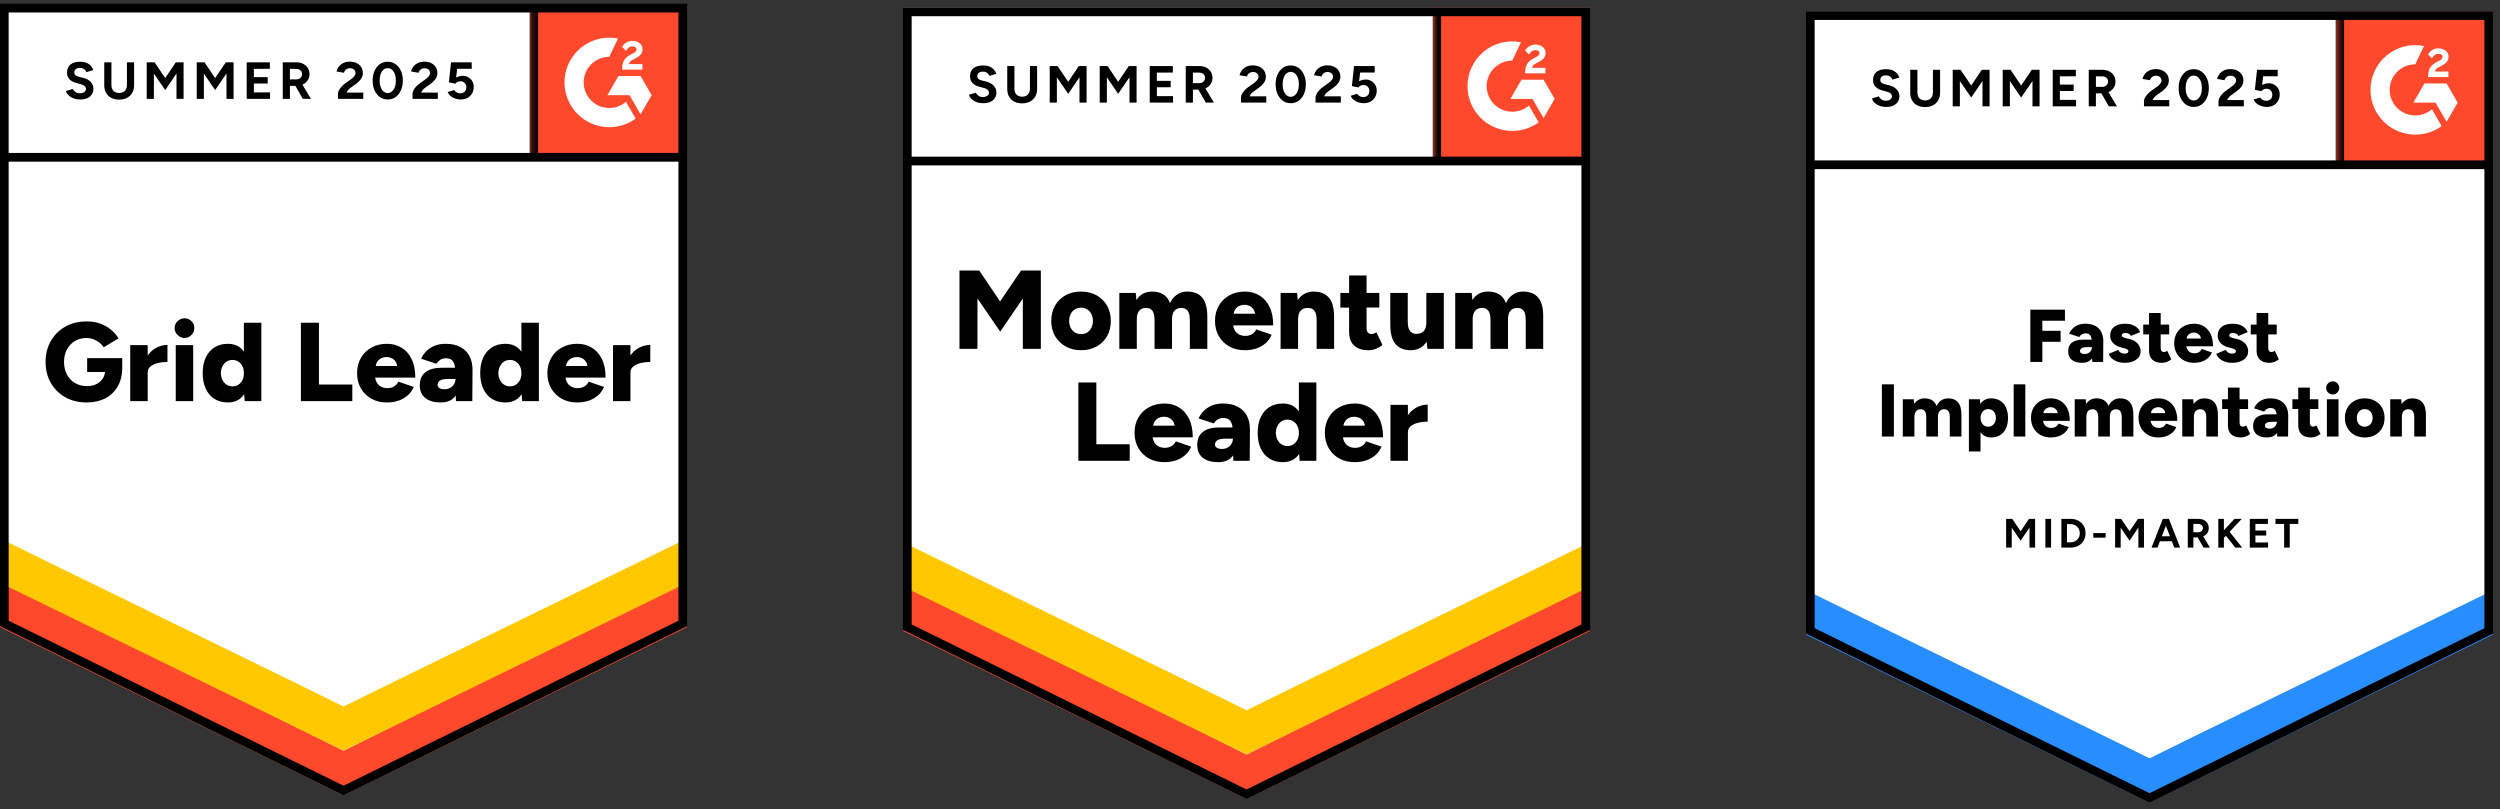 <svg width="312" height="101" viewBox="0 0 312 101" fill="none" xmlns="http://www.w3.org/2000/svg">
<rect x="0" y="0" width="312" height="101" fill="#333333" stroke="none"/>
<g clip-path="url(#clip0_659_55)">
<path d="M0.032 78.118L42.874 99.227L85.715 78.118V0.506H0.032V78.118Z" fill="white"/>
<path d="M0.032 78.118L42.874 99.227L85.715 78.118V0.506H0.032V78.118Z" fill="white"/>
<path d="M9.993 12.415C9.763 12.415 9.549 12.387 9.351 12.331C9.152 12.275 8.975 12.197 8.82 12.098C8.658 11.992 8.528 11.878 8.429 11.754C8.323 11.629 8.258 11.496 8.233 11.353L9.099 11.092C9.155 11.241 9.257 11.368 9.406 11.474C9.549 11.58 9.729 11.636 9.947 11.642C10.176 11.648 10.363 11.598 10.505 11.493C10.654 11.387 10.729 11.254 10.729 11.092C10.729 10.949 10.67 10.828 10.552 10.729C10.44 10.63 10.282 10.555 10.077 10.505L9.49 10.347C9.267 10.291 9.071 10.204 8.904 10.086C8.73 9.975 8.596 9.832 8.503 9.658C8.41 9.49 8.363 9.295 8.363 9.071C8.363 8.637 8.503 8.298 8.782 8.056C9.068 7.82 9.472 7.702 9.993 7.702C10.285 7.702 10.543 7.743 10.766 7.823C10.983 7.91 11.167 8.031 11.316 8.186C11.459 8.342 11.57 8.528 11.651 8.745L10.785 9.006C10.735 8.857 10.639 8.733 10.496 8.634C10.36 8.528 10.183 8.475 9.965 8.475C9.748 8.475 9.58 8.525 9.462 8.624C9.338 8.724 9.276 8.866 9.276 9.053C9.276 9.195 9.323 9.307 9.416 9.388C9.515 9.469 9.649 9.531 9.816 9.574L10.422 9.723C10.813 9.823 11.117 9.996 11.334 10.245C11.552 10.493 11.66 10.769 11.66 11.074C11.66 11.341 11.595 11.573 11.465 11.772C11.334 11.977 11.145 12.135 10.897 12.247C10.648 12.359 10.347 12.415 9.993 12.415ZM14.855 12.433C14.482 12.433 14.156 12.359 13.877 12.21C13.598 12.061 13.383 11.853 13.234 11.586C13.085 11.319 13.011 11.002 13.011 10.636V7.777H13.905V10.636C13.905 10.835 13.945 11.005 14.026 11.148C14.1 11.297 14.212 11.409 14.361 11.483C14.504 11.564 14.675 11.604 14.873 11.604C15.066 11.604 15.237 11.564 15.386 11.483C15.528 11.409 15.64 11.297 15.721 11.148C15.802 11.005 15.842 10.835 15.842 10.636V7.777H16.736V10.636C16.736 11.002 16.659 11.319 16.503 11.586C16.348 11.853 16.131 12.061 15.851 12.21C15.572 12.359 15.24 12.433 14.855 12.433ZM18.31 12.34V7.777H19.288L20.62 9.742L21.942 7.777H22.911V12.34H22.026V9.174L20.62 11.241L19.204 9.183V12.34H18.31ZM24.55 12.34V7.777H25.528L26.85 9.742L28.182 7.777H29.151V12.34H28.266V9.174L26.85 11.241L25.444 9.183V12.34H24.55ZM30.79 12.34V7.777H33.677V8.587L31.684 8.596V9.63H33.407V10.422H31.684V11.53H33.705V12.34H30.79ZM35.288 12.34V7.777H36.983C37.3 7.777 37.582 7.839 37.831 7.963C38.079 8.093 38.275 8.267 38.417 8.485C38.554 8.702 38.622 8.956 38.622 9.248C38.622 9.534 38.551 9.788 38.408 10.012C38.259 10.235 38.06 10.409 37.812 10.533C37.558 10.658 37.269 10.72 36.946 10.72H36.182V12.34H35.288ZM37.794 12.34L36.741 10.505L37.421 10.021L38.809 12.34H37.794ZM36.182 9.909H36.983C37.12 9.909 37.241 9.882 37.346 9.826C37.452 9.77 37.536 9.692 37.598 9.593C37.666 9.493 37.7 9.379 37.7 9.248C37.7 9.056 37.629 8.897 37.486 8.773C37.343 8.655 37.16 8.596 36.937 8.596H36.182V9.909ZM42.18 12.34V11.679C42.18 11.555 42.221 11.418 42.301 11.269C42.376 11.114 42.484 10.962 42.627 10.813C42.764 10.658 42.925 10.515 43.111 10.384L43.81 9.891C43.903 9.823 43.993 9.748 44.08 9.667C44.161 9.587 44.229 9.497 44.285 9.397C44.341 9.298 44.369 9.205 44.369 9.118C44.369 9 44.341 8.897 44.285 8.81C44.229 8.717 44.148 8.646 44.043 8.596C43.944 8.54 43.816 8.512 43.661 8.512C43.531 8.512 43.416 8.54 43.316 8.596C43.211 8.646 43.127 8.714 43.065 8.801C42.997 8.888 42.95 8.981 42.925 9.081L42.003 8.922C42.047 8.705 42.14 8.503 42.283 8.317C42.432 8.131 42.621 7.978 42.851 7.861C43.08 7.749 43.344 7.693 43.642 7.693C43.984 7.693 44.276 7.755 44.518 7.879C44.76 7.997 44.946 8.162 45.077 8.373C45.213 8.584 45.282 8.829 45.282 9.108C45.282 9.388 45.204 9.639 45.049 9.863C44.893 10.08 44.682 10.285 44.415 10.478L43.791 10.925C43.667 11.011 43.559 11.108 43.465 11.213C43.372 11.319 43.304 11.434 43.261 11.558H45.337V12.34H42.18ZM48.392 12.415C48.02 12.415 47.694 12.315 47.414 12.117C47.129 11.912 46.905 11.632 46.744 11.278C46.582 10.925 46.502 10.518 46.502 10.059C46.502 9.599 46.582 9.192 46.744 8.838C46.905 8.485 47.126 8.205 47.405 8C47.684 7.802 48.01 7.702 48.383 7.702C48.749 7.702 49.075 7.802 49.361 8C49.646 8.205 49.87 8.485 50.031 8.838C50.193 9.192 50.273 9.599 50.273 10.059C50.273 10.518 50.193 10.925 50.031 11.278C49.87 11.632 49.649 11.912 49.37 12.117C49.084 12.315 48.758 12.415 48.392 12.415ZM48.392 11.614C48.585 11.614 48.758 11.546 48.914 11.409C49.069 11.278 49.19 11.095 49.277 10.859C49.364 10.63 49.407 10.363 49.407 10.059C49.407 9.754 49.364 9.484 49.277 9.248C49.19 9.012 49.069 8.829 48.914 8.699C48.758 8.568 48.581 8.503 48.383 8.503C48.184 8.503 48.01 8.568 47.861 8.699C47.706 8.829 47.588 9.012 47.507 9.248C47.42 9.484 47.377 9.754 47.377 10.059C47.377 10.363 47.42 10.63 47.507 10.859C47.588 11.095 47.706 11.278 47.861 11.409C48.017 11.546 48.194 11.614 48.392 11.614ZM51.484 12.34V11.679C51.484 11.555 51.525 11.418 51.605 11.269C51.68 11.114 51.788 10.962 51.931 10.813C52.068 10.658 52.229 10.515 52.416 10.384L53.105 9.891C53.204 9.823 53.294 9.748 53.375 9.667C53.462 9.587 53.533 9.497 53.589 9.397C53.645 9.298 53.673 9.205 53.673 9.118C53.673 9 53.645 8.897 53.589 8.81C53.533 8.717 53.452 8.646 53.347 8.596C53.248 8.54 53.12 8.512 52.965 8.512C52.835 8.512 52.72 8.54 52.62 8.596C52.515 8.646 52.431 8.714 52.369 8.801C52.301 8.888 52.254 8.981 52.229 9.081L51.307 8.922C51.351 8.705 51.444 8.503 51.587 8.317C51.729 8.131 51.919 7.978 52.155 7.861C52.385 7.749 52.648 7.693 52.946 7.693C53.288 7.693 53.58 7.755 53.822 7.879C54.064 7.997 54.25 8.162 54.381 8.373C54.517 8.584 54.586 8.829 54.586 9.108C54.586 9.388 54.508 9.639 54.353 9.863C54.197 10.08 53.986 10.285 53.719 10.478L53.095 10.925C52.971 11.011 52.863 11.108 52.769 11.213C52.676 11.319 52.608 11.434 52.565 11.558H54.641V12.34H51.484ZM57.491 12.415C57.28 12.415 57.066 12.381 56.849 12.312C56.631 12.244 56.433 12.142 56.253 12.005C56.079 11.862 55.952 11.688 55.871 11.483L56.681 11.241C56.774 11.384 56.889 11.486 57.026 11.549C57.156 11.617 57.293 11.651 57.435 11.651C57.665 11.651 57.848 11.583 57.985 11.446C58.128 11.31 58.199 11.126 58.199 10.897C58.199 10.679 58.131 10.499 57.994 10.357C57.858 10.214 57.678 10.142 57.454 10.142C57.317 10.142 57.193 10.173 57.081 10.235C56.97 10.297 56.883 10.369 56.821 10.45L56.02 10.273L56.29 7.777H58.87V8.587H57.054L56.923 9.677C57.041 9.615 57.172 9.562 57.314 9.518C57.457 9.481 57.612 9.462 57.78 9.462C58.028 9.462 58.252 9.524 58.451 9.649C58.656 9.767 58.82 9.928 58.944 10.133C59.062 10.338 59.121 10.577 59.121 10.85C59.121 11.161 59.05 11.434 58.907 11.67C58.77 11.906 58.581 12.089 58.339 12.219C58.097 12.35 57.814 12.415 57.491 12.415ZM10.813 50.227C9.807 50.227 8.919 50.01 8.149 49.575C7.385 49.147 6.783 48.55 6.342 47.787C5.908 47.029 5.69 46.157 5.69 45.17C5.69 44.183 5.908 43.31 6.342 42.553C6.783 41.795 7.385 41.199 8.149 40.765C8.919 40.33 9.807 40.113 10.813 40.113C11.44 40.113 12.005 40.203 12.508 40.383C13.017 40.569 13.461 40.821 13.84 41.137C14.225 41.454 14.544 41.817 14.799 42.227L12.936 43.344C12.8 43.121 12.617 42.919 12.387 42.739C12.157 42.565 11.909 42.429 11.642 42.329C11.368 42.23 11.092 42.18 10.813 42.18C10.266 42.18 9.779 42.307 9.351 42.562C8.928 42.81 8.596 43.161 8.354 43.614C8.112 44.068 7.991 44.586 7.991 45.17C7.991 45.76 8.109 46.278 8.345 46.725C8.574 47.178 8.91 47.535 9.351 47.796C9.785 48.057 10.291 48.187 10.869 48.187C11.309 48.187 11.697 48.103 12.033 47.936C12.368 47.768 12.632 47.535 12.825 47.237C13.023 46.939 13.123 46.592 13.123 46.194L15.255 45.831C15.255 46.781 15.066 47.582 14.687 48.234C14.302 48.892 13.781 49.389 13.123 49.724C12.458 50.059 11.688 50.227 10.813 50.227ZM10.878 46.427V44.695H15.255V46.027L13.998 46.427H10.878ZM17.854 46.446C17.854 45.688 18.006 45.058 18.31 44.555C18.614 44.052 18.996 43.677 19.456 43.428C19.915 43.174 20.396 43.046 20.899 43.046V45.17C20.471 45.17 20.067 45.216 19.688 45.309C19.316 45.403 19.012 45.545 18.776 45.738C18.546 45.93 18.431 46.176 18.431 46.474L17.854 46.446ZM16.252 50.059V43.074H18.431V50.059H16.252ZM21.933 50.059V43.074H24.112V50.059H21.933ZM23.023 42.18C22.694 42.18 22.408 42.056 22.166 41.808C21.917 41.566 21.793 41.28 21.793 40.951C21.793 40.609 21.917 40.318 22.166 40.075C22.408 39.84 22.694 39.721 23.023 39.721C23.358 39.721 23.647 39.84 23.889 40.075C24.131 40.318 24.252 40.609 24.252 40.951C24.252 41.28 24.131 41.566 23.889 41.808C23.647 42.056 23.358 42.18 23.023 42.18ZM30.538 50.059L30.436 48.765V40.28H32.615V50.059H30.538ZM28.452 50.227C27.8 50.227 27.241 50.081 26.776 49.789C26.304 49.497 25.941 49.075 25.686 48.523C25.425 47.976 25.295 47.324 25.295 46.567C25.295 45.803 25.425 45.148 25.686 44.602C25.941 44.062 26.304 43.642 26.776 43.344C27.241 43.053 27.8 42.907 28.452 42.907C29.03 42.907 29.517 43.053 29.915 43.344C30.312 43.642 30.607 44.062 30.799 44.602C30.998 45.148 31.097 45.803 31.097 46.567C31.097 47.324 30.998 47.976 30.799 48.523C30.607 49.075 30.312 49.497 29.915 49.789C29.517 50.081 29.03 50.227 28.452 50.227ZM29.03 48.215C29.297 48.215 29.539 48.147 29.756 48.01C29.967 47.868 30.135 47.672 30.259 47.424C30.377 47.181 30.436 46.896 30.436 46.567C30.436 46.244 30.377 45.958 30.259 45.71C30.135 45.462 29.967 45.269 29.756 45.133C29.539 44.99 29.291 44.918 29.011 44.918C28.732 44.918 28.486 44.99 28.275 45.133C28.058 45.269 27.887 45.462 27.763 45.71C27.639 45.958 27.571 46.244 27.558 46.567C27.571 46.896 27.639 47.181 27.763 47.424C27.887 47.672 28.061 47.868 28.285 48.01C28.502 48.147 28.75 48.215 29.03 48.215ZM37.551 50.059V40.28H39.805V47.992H43.968V50.059H37.551ZM48.28 50.227C47.554 50.227 46.911 50.072 46.352 49.761C45.794 49.451 45.356 49.019 45.039 48.467C44.723 47.92 44.564 47.287 44.564 46.567C44.564 45.84 44.726 45.204 45.049 44.658C45.365 44.105 45.806 43.677 46.371 43.372C46.924 43.062 47.569 42.907 48.308 42.907C48.967 42.907 49.562 43.065 50.096 43.382C50.63 43.698 51.053 44.17 51.363 44.797C51.673 45.418 51.829 46.194 51.829 47.126H46.576L46.809 46.865C46.809 47.181 46.874 47.461 47.005 47.703C47.135 47.945 47.318 48.128 47.554 48.252C47.784 48.377 48.044 48.439 48.336 48.439C48.678 48.439 48.97 48.361 49.212 48.206C49.448 48.057 49.612 47.864 49.705 47.629L51.633 48.29C51.447 48.724 51.183 49.088 50.842 49.379C50.5 49.665 50.112 49.879 49.677 50.022C49.237 50.159 48.771 50.227 48.28 50.227ZM46.874 45.952L46.641 45.673H49.77L49.575 45.952C49.575 45.611 49.507 45.337 49.37 45.133C49.233 44.928 49.06 44.779 48.849 44.685C48.644 44.599 48.439 44.555 48.234 44.555C48.035 44.555 47.83 44.599 47.619 44.685C47.408 44.779 47.231 44.928 47.088 45.133C46.946 45.337 46.874 45.611 46.874 45.952ZM56.904 50.059L56.849 48.55V46.585C56.849 46.213 56.815 45.887 56.746 45.608C56.684 45.328 56.569 45.108 56.402 44.946C56.234 44.791 55.983 44.713 55.647 44.713C55.386 44.713 55.157 44.772 54.958 44.89C54.766 45.015 54.598 45.182 54.455 45.393L52.555 44.769C52.717 44.422 52.934 44.108 53.207 43.829C53.48 43.549 53.819 43.326 54.222 43.158C54.62 42.99 55.085 42.907 55.619 42.907C56.346 42.907 56.96 43.043 57.463 43.316C57.966 43.583 58.342 43.959 58.59 44.443C58.845 44.928 58.972 45.502 58.972 46.166L58.944 50.059H56.904ZM55.005 50.227C54.173 50.227 53.53 50.041 53.077 49.668C52.617 49.296 52.388 48.771 52.388 48.094C52.388 47.355 52.627 46.806 53.105 46.446C53.577 46.079 54.241 45.896 55.098 45.896H57.016V47.293H55.927C55.461 47.293 55.126 47.358 54.921 47.489C54.716 47.619 54.614 47.802 54.614 48.038C54.614 48.206 54.688 48.336 54.837 48.429C54.992 48.529 55.206 48.578 55.48 48.578C55.747 48.578 55.983 48.52 56.187 48.401C56.392 48.29 56.554 48.135 56.672 47.936C56.79 47.743 56.849 47.529 56.849 47.293H57.389C57.389 48.225 57.193 48.948 56.802 49.463C56.411 49.972 55.812 50.227 55.005 50.227ZM65.165 50.059L65.072 48.765V40.28H67.252V50.059H65.165ZM63.089 50.227C62.437 50.227 61.875 50.081 61.403 49.789C60.937 49.497 60.574 49.075 60.313 48.523C60.059 47.976 59.931 47.324 59.931 46.567C59.931 45.803 60.059 45.148 60.313 44.602C60.574 44.062 60.937 43.642 61.403 43.344C61.875 43.053 62.437 42.907 63.089 42.907C63.666 42.907 64.153 43.053 64.551 43.344C64.942 43.642 65.237 44.062 65.436 44.602C65.628 45.148 65.724 45.803 65.724 46.567C65.724 47.324 65.628 47.976 65.436 48.523C65.237 49.075 64.942 49.497 64.551 49.789C64.153 50.081 63.666 50.227 63.089 50.227ZM63.657 48.215C63.93 48.215 64.172 48.147 64.383 48.01C64.6 47.868 64.771 47.672 64.895 47.424C65.013 47.181 65.072 46.896 65.072 46.567C65.072 46.244 65.013 45.958 64.895 45.71C64.771 45.462 64.6 45.269 64.383 45.133C64.172 44.99 63.927 44.918 63.647 44.918C63.368 44.918 63.12 44.99 62.902 45.133C62.691 45.269 62.524 45.462 62.399 45.71C62.269 45.958 62.201 46.244 62.194 46.567C62.201 46.896 62.269 47.181 62.399 47.424C62.524 47.672 62.694 47.868 62.912 48.01C63.129 48.147 63.377 48.215 63.657 48.215ZM72.029 50.227C71.303 50.227 70.66 50.072 70.102 49.761C69.543 49.451 69.105 49.019 68.788 48.467C68.472 47.92 68.313 47.287 68.313 46.567C68.313 45.84 68.475 45.204 68.798 44.658C69.114 44.105 69.555 43.677 70.12 43.372C70.673 43.062 71.319 42.907 72.057 42.907C72.716 42.907 73.312 43.065 73.846 43.382C74.379 43.698 74.802 44.17 75.112 44.797C75.423 45.418 75.578 46.194 75.578 47.126H70.325L70.567 46.865C70.567 47.181 70.629 47.461 70.754 47.703C70.884 47.945 71.067 48.128 71.303 48.252C71.533 48.377 71.793 48.439 72.085 48.439C72.433 48.439 72.725 48.361 72.961 48.206C73.197 48.057 73.361 47.864 73.454 47.629L75.382 48.29C75.196 48.724 74.932 49.088 74.591 49.379C74.249 49.665 73.861 49.879 73.426 50.022C72.986 50.159 72.52 50.227 72.029 50.227ZM70.614 45.952L70.39 45.673H73.52L73.333 45.952C73.333 45.611 73.262 45.337 73.119 45.133C72.983 44.928 72.812 44.779 72.607 44.685C72.402 44.599 72.194 44.555 71.983 44.555C71.778 44.555 71.573 44.599 71.368 44.685C71.157 44.779 70.98 44.928 70.837 45.133C70.688 45.337 70.614 45.611 70.614 45.952ZM78.111 46.446C78.111 45.688 78.26 45.058 78.558 44.555C78.862 44.052 79.244 43.677 79.704 43.428C80.169 43.174 80.654 43.046 81.156 43.046V45.17C80.728 45.17 80.325 45.216 79.946 45.309C79.567 45.403 79.263 45.545 79.033 45.738C78.797 45.93 78.679 46.176 78.679 46.474L78.111 46.446ZM76.5 50.059V43.074H78.679V50.059H76.5Z" fill="black"/>
<path d="M66.157 0.506H85.715V20.064H66.157V0.506Z" fill="#FF492C"/>
<mask id="mask0_659_55" style="mask-type:luminance" maskUnits="userSpaceOnUse" x="66" y="0" width="20" height="21">
<path d="M66.157 0.506H85.715V20.064H66.157V0.506Z" fill="white"/>
</mask>
<g mask="url(#mask0_659_55)">
<path fill-rule="evenodd" clip-rule="evenodd" d="M80.174 7.995H78.504C78.549 7.734 78.71 7.587 79.038 7.422L79.347 7.265C79.897 6.983 80.19 6.665 80.19 6.148C80.196 5.998 80.164 5.849 80.098 5.714C80.032 5.58 79.933 5.464 79.811 5.376C79.564 5.19 79.261 5.099 78.912 5.099C78.643 5.096 78.378 5.171 78.15 5.316C77.931 5.445 77.755 5.636 77.645 5.865L78.129 6.349C78.316 5.971 78.589 5.784 78.948 5.784C79.251 5.784 79.438 5.941 79.438 6.157C79.438 6.339 79.347 6.489 78.998 6.665L78.802 6.761C78.372 6.978 78.074 7.225 77.903 7.506C77.731 7.784 77.645 8.142 77.645 8.57V8.686H80.174V7.996V7.995ZM79.946 9.486H77.184L75.803 11.879H78.565L79.946 14.273L81.328 11.879L79.946 9.486Z" fill="white"/>
<path fill-rule="evenodd" clip-rule="evenodd" d="M76.037 13.478C75.191 13.477 74.379 13.141 73.78 12.542C73.181 11.944 72.844 11.132 72.843 10.285C72.844 9.439 73.181 8.628 73.78 8.029C74.379 7.431 75.191 7.094 76.037 7.094L77.13 4.806C76.32 4.644 75.483 4.664 74.681 4.864C73.879 5.065 73.132 5.441 72.493 5.965C71.853 6.489 71.338 7.148 70.984 7.895C70.631 8.642 70.447 9.459 70.447 10.285C70.447 11.019 70.592 11.746 70.873 12.424C71.154 13.102 71.566 13.718 72.085 14.237C72.604 14.756 73.22 15.167 73.898 15.448C74.576 15.728 75.303 15.873 76.037 15.873C77.221 15.874 78.374 15.499 79.329 14.802L78.119 12.704C77.54 13.204 76.801 13.478 76.037 13.478Z" fill="white"/>
<path d="M66.612 1.127V19.631" stroke="black" stroke-width="1.085"/>
</g>
<path d="M0.032 78.291V72.237L42.874 93.697L85.715 72.237V78.291L42.874 99.227L0.032 78.291Z" fill="#FF492C"/>
<path d="M0.032 72.746V66.692L42.874 88.152L85.715 66.692V72.746L42.874 93.682L0.032 72.746Z" fill="#FFC800"/>
<path d="M0.032 67.218V61.165L42.874 82.625L85.715 61.165V67.218L42.874 88.155L0.032 67.218Z" fill="white"/>
<path d="M85.319 19.631H0.614M85.21 77.804L42.874 98.664L0.538 77.804V1.011H85.21V77.804Z" stroke="black" stroke-width="1.085"/>
</g>
<g clip-path="url(#clip1_659_55)">
<path d="M112.726 78.584L155.567 99.693L198.408 78.584V0.972H112.726V78.584Z" fill="white"/>
<path d="M112.726 78.584L155.567 99.693L198.408 78.584V0.972H112.726V78.584Z" fill="white"/>
<path d="M122.687 12.881C122.457 12.881 122.243 12.853 122.044 12.797C121.846 12.741 121.669 12.664 121.513 12.564C121.352 12.459 121.222 12.344 121.122 12.22C121.017 12.095 120.952 11.962 120.927 11.819L121.793 11.558C121.849 11.707 121.951 11.835 122.1 11.94C122.243 12.046 122.423 12.102 122.64 12.108C122.87 12.114 123.056 12.064 123.199 11.959C123.348 11.853 123.423 11.72 123.423 11.558C123.423 11.415 123.364 11.294 123.246 11.195C123.134 11.096 122.976 11.021 122.771 10.972L122.184 10.813C121.961 10.757 121.765 10.67 121.597 10.553C121.423 10.441 121.29 10.298 121.197 10.124C121.104 9.956 121.057 9.761 121.057 9.537C121.057 9.103 121.197 8.764 121.476 8.522C121.762 8.286 122.165 8.168 122.687 8.168C122.979 8.168 123.236 8.209 123.46 8.289C123.677 8.376 123.86 8.497 124.009 8.653C124.152 8.808 124.264 8.994 124.345 9.211L123.479 9.472C123.429 9.323 123.333 9.199 123.19 9.1C123.053 8.994 122.876 8.941 122.659 8.941C122.442 8.941 122.274 8.991 122.156 9.09C122.032 9.19 121.97 9.332 121.97 9.519C121.97 9.661 122.016 9.773 122.11 9.854C122.209 9.935 122.342 9.997 122.51 10.04L123.115 10.189C123.507 10.289 123.811 10.462 124.028 10.711C124.245 10.959 124.354 11.235 124.354 11.54C124.354 11.807 124.289 12.04 124.158 12.238C124.028 12.443 123.839 12.601 123.59 12.713C123.342 12.825 123.041 12.881 122.687 12.881ZM127.549 12.899C127.176 12.899 126.85 12.825 126.571 12.676C126.291 12.527 126.077 12.319 125.928 12.052C125.779 11.785 125.705 11.468 125.705 11.102V8.243H126.599V11.102C126.599 11.301 126.639 11.471 126.72 11.614C126.794 11.763 126.906 11.875 127.055 11.95C127.198 12.03 127.368 12.07 127.567 12.07C127.76 12.07 127.93 12.03 128.079 11.95C128.222 11.875 128.334 11.763 128.415 11.614C128.495 11.471 128.536 11.301 128.536 11.102V8.243H129.43V11.102C129.43 11.468 129.352 11.785 129.197 12.052C129.042 12.319 128.824 12.527 128.545 12.676C128.266 12.825 127.934 12.899 127.549 12.899ZM131.004 12.806V8.243H131.982L133.314 10.208L134.636 8.243H135.605V12.806H134.72V9.64L133.314 11.707L131.898 9.649V12.806H131.004ZM137.244 12.806V8.243H138.222L139.544 10.208L140.876 8.243H141.845V12.806H140.96V9.64L139.544 11.707L138.138 9.649V12.806H137.244ZM143.484 12.806V8.243H146.371V9.053L144.378 9.062V10.096H146.101V10.888H144.378V11.996H146.399V12.806H143.484ZM147.982 12.806V8.243H149.677C149.994 8.243 150.276 8.305 150.525 8.429C150.773 8.559 150.969 8.733 151.111 8.951C151.248 9.168 151.316 9.422 151.316 9.714C151.316 10 151.245 10.254 151.102 10.478C150.953 10.701 150.754 10.875 150.506 10.999C150.251 11.124 149.963 11.186 149.64 11.186H148.876V12.806H147.982ZM150.487 12.806L149.435 10.972L150.115 10.487L151.502 12.806H150.487ZM148.876 10.376H149.677C149.814 10.376 149.935 10.348 150.04 10.292C150.146 10.236 150.23 10.158 150.292 10.059C150.36 9.96 150.394 9.845 150.394 9.714C150.394 9.522 150.323 9.363 150.18 9.239C150.037 9.121 149.854 9.062 149.631 9.062H148.876V10.376ZM154.874 12.806V12.145C154.874 12.021 154.914 11.884 154.995 11.735C155.07 11.58 155.178 11.428 155.321 11.279C155.458 11.124 155.619 10.981 155.805 10.851L156.504 10.357C156.597 10.289 156.687 10.214 156.774 10.133C156.855 10.053 156.923 9.963 156.979 9.863C157.035 9.764 157.063 9.671 157.063 9.584C157.063 9.466 157.035 9.363 156.979 9.277C156.923 9.183 156.842 9.112 156.737 9.062C156.637 9.006 156.51 8.979 156.355 8.979C156.224 8.979 156.109 9.006 156.01 9.062C155.905 9.112 155.821 9.18 155.759 9.267C155.69 9.354 155.644 9.447 155.619 9.547L154.697 9.388C154.74 9.171 154.834 8.969 154.976 8.783C155.125 8.597 155.315 8.445 155.544 8.327C155.774 8.215 156.038 8.159 156.336 8.159C156.678 8.159 156.969 8.221 157.212 8.345C157.454 8.463 157.64 8.628 157.77 8.839C157.907 9.05 157.975 9.295 157.975 9.575C157.975 9.854 157.898 10.105 157.742 10.329C157.587 10.546 157.376 10.751 157.109 10.944L156.485 11.391C156.361 11.478 156.252 11.574 156.159 11.679C156.066 11.785 155.998 11.9 155.954 12.024H158.031V12.806H154.874ZM161.086 12.881C160.713 12.881 160.387 12.781 160.108 12.583C159.822 12.378 159.599 12.098 159.437 11.745C159.276 11.391 159.195 10.984 159.195 10.524C159.195 10.065 159.276 9.658 159.437 9.304C159.599 8.951 159.819 8.671 160.099 8.466C160.378 8.268 160.704 8.168 161.077 8.168C161.443 8.168 161.769 8.268 162.055 8.466C162.34 8.671 162.564 8.951 162.725 9.304C162.887 9.658 162.967 10.065 162.967 10.524C162.967 10.984 162.887 11.391 162.725 11.745C162.564 12.098 162.343 12.378 162.064 12.583C161.778 12.781 161.452 12.881 161.086 12.881ZM161.086 12.08C161.278 12.08 161.452 12.012 161.607 11.875C161.763 11.745 161.884 11.561 161.971 11.325C162.058 11.096 162.101 10.829 162.101 10.524C162.101 10.22 162.058 9.95 161.971 9.714C161.884 9.478 161.763 9.295 161.607 9.165C161.452 9.034 161.275 8.969 161.077 8.969C160.878 8.969 160.704 9.034 160.555 9.165C160.4 9.295 160.282 9.478 160.201 9.714C160.114 9.95 160.071 10.22 160.071 10.524C160.071 10.829 160.114 11.096 160.201 11.325C160.282 11.561 160.4 11.745 160.555 11.875C160.71 12.012 160.887 12.08 161.086 12.08ZM164.178 12.806V12.145C164.178 12.021 164.218 11.884 164.299 11.735C164.374 11.58 164.482 11.428 164.625 11.279C164.762 11.124 164.923 10.981 165.109 10.851L165.798 10.357C165.898 10.289 165.988 10.214 166.069 10.133C166.155 10.053 166.227 9.963 166.283 9.863C166.339 9.764 166.367 9.671 166.367 9.584C166.367 9.466 166.339 9.363 166.283 9.277C166.227 9.183 166.146 9.112 166.041 9.062C165.941 9.006 165.814 8.979 165.659 8.979C165.528 8.979 165.414 9.006 165.314 9.062C165.209 9.112 165.125 9.18 165.063 9.267C164.994 9.354 164.948 9.447 164.923 9.547L164.001 9.388C164.044 9.171 164.138 8.969 164.28 8.783C164.423 8.597 164.613 8.445 164.849 8.327C165.078 8.215 165.342 8.159 165.64 8.159C165.982 8.159 166.273 8.221 166.516 8.345C166.758 8.463 166.944 8.628 167.074 8.839C167.211 9.05 167.279 9.295 167.279 9.575C167.279 9.854 167.202 10.105 167.046 10.329C166.891 10.546 166.68 10.751 166.413 10.944L165.789 11.391C165.665 11.478 165.556 11.574 165.463 11.679C165.37 11.785 165.302 11.9 165.258 12.024H167.335V12.806H164.178ZM170.185 12.881C169.974 12.881 169.76 12.847 169.542 12.778C169.325 12.71 169.126 12.608 168.946 12.471C168.773 12.328 168.645 12.154 168.565 11.95L169.375 11.707C169.468 11.85 169.583 11.953 169.719 12.015C169.85 12.083 169.986 12.117 170.129 12.117C170.359 12.117 170.542 12.049 170.679 11.912C170.821 11.776 170.893 11.592 170.893 11.363C170.893 11.145 170.825 10.965 170.688 10.823C170.551 10.68 170.371 10.608 170.148 10.608C170.011 10.608 169.887 10.639 169.775 10.701C169.664 10.764 169.577 10.835 169.515 10.916L168.714 10.739L168.984 8.243H171.563V9.053H169.747L169.617 10.143C169.735 10.081 169.865 10.028 170.008 9.984C170.151 9.947 170.306 9.928 170.474 9.928C170.722 9.928 170.946 9.991 171.144 10.115C171.349 10.233 171.514 10.394 171.638 10.599C171.756 10.804 171.815 11.043 171.815 11.316C171.815 11.627 171.744 11.9 171.601 12.136C171.464 12.372 171.275 12.555 171.033 12.685C170.79 12.816 170.508 12.881 170.185 12.881Z" fill="black"/>
<path d="M119.743 43.54V33.761H122.211L124.81 37.617L127.427 33.761H129.895V43.54H127.65V37.254L124.828 41.389L121.988 37.254V43.54H119.743ZM134.943 43.708C134.204 43.708 133.555 43.553 132.996 43.242C132.437 42.932 131.996 42.5 131.674 41.948C131.357 41.401 131.199 40.768 131.199 40.048C131.199 39.334 131.354 38.7 131.664 38.148C131.975 37.601 132.412 37.17 132.977 36.853C133.542 36.543 134.182 36.388 134.896 36.388C135.635 36.388 136.287 36.543 136.852 36.853C137.411 37.17 137.848 37.601 138.165 38.148C138.475 38.7 138.631 39.334 138.631 40.048C138.631 40.768 138.475 41.401 138.165 41.948C137.848 42.5 137.411 42.932 136.852 43.242C136.293 43.553 135.657 43.708 134.943 43.708ZM134.943 41.696C135.222 41.696 135.47 41.628 135.688 41.491C135.905 41.349 136.076 41.153 136.2 40.905C136.33 40.662 136.395 40.377 136.395 40.048C136.395 39.725 136.33 39.439 136.2 39.191C136.076 38.943 135.902 38.75 135.678 38.614C135.455 38.471 135.2 38.399 134.915 38.399C134.623 38.399 134.365 38.471 134.142 38.614C133.918 38.75 133.744 38.943 133.62 39.191C133.496 39.439 133.434 39.725 133.434 40.048C133.434 40.377 133.496 40.662 133.62 40.905C133.744 41.153 133.921 41.349 134.151 41.491C134.381 41.628 134.645 41.696 134.943 41.696ZM139.692 43.54V36.555H141.741L141.825 37.44C142.049 37.092 142.325 36.828 142.654 36.648C142.989 36.474 143.356 36.388 143.753 36.388C144.33 36.388 144.808 36.506 145.187 36.742C145.566 36.984 145.842 37.347 146.016 37.831C146.233 37.365 146.528 37.008 146.901 36.76C147.273 36.512 147.693 36.388 148.158 36.388C148.996 36.388 149.627 36.642 150.049 37.151C150.471 37.667 150.679 38.465 150.673 39.545V43.54H148.493V39.964C148.493 39.591 148.453 39.297 148.372 39.079C148.292 38.862 148.177 38.7 148.028 38.595C147.879 38.495 147.702 38.44 147.497 38.427C147.1 38.415 146.795 38.53 146.584 38.772C146.373 39.008 146.268 39.368 146.268 39.852V43.54H144.088V39.964C144.088 39.591 144.048 39.297 143.967 39.079C143.893 38.862 143.781 38.7 143.632 38.595C143.483 38.495 143.306 38.44 143.101 38.427C142.697 38.415 142.39 38.53 142.179 38.772C141.974 39.008 141.872 39.368 141.872 39.852V43.54H139.692ZM155.348 43.708C154.622 43.708 153.979 43.553 153.42 43.242C152.861 42.932 152.424 42.5 152.107 41.948C151.79 41.401 151.632 40.768 151.632 40.048C151.632 39.321 151.794 38.685 152.116 38.139C152.439 37.586 152.88 37.157 153.439 36.853C153.998 36.543 154.643 36.388 155.376 36.388C156.04 36.388 156.636 36.546 157.164 36.863C157.698 37.179 158.12 37.651 158.431 38.278C158.741 38.899 158.896 39.675 158.896 40.606H153.644L153.886 40.346C153.886 40.662 153.951 40.942 154.081 41.184C154.212 41.426 154.392 41.609 154.622 41.733C154.858 41.858 155.118 41.92 155.404 41.92C155.752 41.92 156.044 41.842 156.279 41.687C156.515 41.538 156.68 41.345 156.773 41.109L158.701 41.771C158.515 42.205 158.254 42.569 157.919 42.86C157.577 43.146 157.186 43.36 156.745 43.503C156.31 43.64 155.845 43.708 155.348 43.708ZM153.942 39.433L153.718 39.154H156.848L156.652 39.433C156.652 39.092 156.581 38.818 156.438 38.614C156.301 38.409 156.13 38.26 155.926 38.166C155.721 38.08 155.516 38.036 155.311 38.036C155.106 38.036 154.898 38.08 154.687 38.166C154.476 38.26 154.299 38.409 154.156 38.614C154.013 38.818 153.942 39.092 153.942 39.433ZM159.819 43.54V36.555H161.877L161.998 37.84V43.54H159.819ZM164.317 43.54V39.964H166.496V43.54H164.317ZM164.317 39.964C164.317 39.591 164.277 39.297 164.196 39.079C164.109 38.862 163.991 38.7 163.842 38.595C163.687 38.495 163.497 38.44 163.274 38.427C162.852 38.415 162.535 38.53 162.324 38.772C162.106 39.008 161.998 39.368 161.998 39.852H161.346C161.346 39.12 161.458 38.492 161.681 37.971C161.905 37.456 162.209 37.061 162.594 36.788C162.979 36.521 163.429 36.388 163.944 36.388C164.503 36.388 164.972 36.502 165.351 36.732C165.736 36.962 166.024 37.31 166.217 37.775C166.403 38.241 166.496 38.837 166.496 39.563V39.964H164.317ZM170.827 43.708C170.001 43.708 169.386 43.509 168.983 43.112C168.573 42.721 168.368 42.156 168.368 41.417V34.376H170.547V40.877C170.547 41.156 170.6 41.361 170.706 41.491C170.805 41.622 170.963 41.687 171.181 41.687C171.262 41.687 171.358 41.665 171.47 41.622C171.581 41.578 171.684 41.526 171.777 41.463L172.531 43.056C172.308 43.242 172.041 43.397 171.73 43.522C171.42 43.646 171.119 43.708 170.827 43.708ZM167.279 38.39V36.555H172.14V38.381L167.279 38.39ZM178.138 43.54L178.007 42.255V36.555H180.187V43.54H178.138ZM173.509 40.132V36.555H175.688V40.132H173.509ZM175.688 40.132C175.688 40.498 175.732 40.793 175.819 41.016C175.9 41.24 176.021 41.401 176.182 41.501C176.337 41.606 176.524 41.662 176.741 41.668C177.157 41.668 177.474 41.55 177.691 41.314C177.902 41.078 178.007 40.721 178.007 40.243H178.669C178.669 40.982 178.557 41.609 178.333 42.125C178.11 42.64 177.806 43.034 177.421 43.307C177.03 43.574 176.579 43.708 176.07 43.708C175.512 43.708 175.04 43.593 174.655 43.363C174.276 43.14 173.99 42.795 173.798 42.33C173.605 41.864 173.509 41.268 173.509 40.541V40.132H175.688ZM181.612 43.54V36.555H183.67L183.754 37.44C183.977 37.092 184.254 36.828 184.583 36.648C184.912 36.474 185.278 36.388 185.682 36.388C186.259 36.388 186.737 36.506 187.116 36.742C187.488 36.984 187.765 37.347 187.945 37.831C188.156 37.365 188.448 37.008 188.82 36.76C189.193 36.512 189.612 36.388 190.078 36.388C190.916 36.388 191.549 36.642 191.978 37.151C192.4 37.667 192.605 38.465 192.592 39.545V43.54H190.413V39.964C190.413 39.591 190.376 39.297 190.301 39.079C190.22 38.862 190.106 38.7 189.957 38.595C189.808 38.495 189.631 38.44 189.426 38.427C189.022 38.415 188.718 38.53 188.513 38.772C188.302 39.008 188.196 39.368 188.196 39.852V43.54H186.017V39.964C186.017 39.591 185.977 39.297 185.896 39.079C185.815 38.862 185.7 38.7 185.551 38.595C185.402 38.495 185.225 38.44 185.02 38.427C184.623 38.415 184.319 38.53 184.108 38.772C183.897 39.008 183.791 39.368 183.791 39.852V43.54H181.612ZM134.579 57.51V47.731H136.824V55.443H140.987V57.51H134.579ZM145.308 57.678C144.582 57.678 143.939 57.523 143.38 57.212C142.822 56.902 142.384 56.47 142.067 55.918C141.751 55.371 141.592 54.738 141.592 54.018C141.592 53.291 141.751 52.655 142.067 52.108C142.39 51.556 142.831 51.127 143.39 50.823C143.949 50.513 144.597 50.358 145.336 50.358C145.994 50.358 146.59 50.516 147.124 50.833C147.652 51.149 148.071 51.621 148.382 52.248C148.698 52.869 148.857 53.645 148.857 54.577H143.604L143.837 54.316C143.837 54.633 143.902 54.912 144.032 55.154C144.163 55.396 144.346 55.579 144.582 55.703C144.812 55.828 145.072 55.89 145.364 55.89C145.706 55.89 145.994 55.812 146.23 55.657C146.472 55.508 146.64 55.315 146.733 55.08L148.661 55.741C148.475 56.175 148.211 56.539 147.869 56.83C147.528 57.116 147.14 57.33 146.705 57.473C146.264 57.61 145.799 57.678 145.308 57.678ZM143.893 53.403L143.669 53.124H146.798L146.603 53.403C146.603 53.062 146.535 52.788 146.398 52.584C146.255 52.379 146.081 52.23 145.876 52.136C145.672 52.05 145.467 52.006 145.262 52.006C145.057 52.006 144.849 52.05 144.638 52.136C144.433 52.23 144.259 52.379 144.116 52.584C143.967 52.788 143.893 53.062 143.893 53.403ZM153.923 57.51L153.867 56.002V54.036C153.867 53.664 153.836 53.338 153.774 53.059C153.706 52.779 153.588 52.559 153.42 52.397C153.253 52.242 153.001 52.164 152.666 52.164C152.405 52.164 152.178 52.223 151.986 52.341C151.787 52.465 151.62 52.633 151.483 52.844L149.583 52.22C149.738 51.873 149.953 51.559 150.226 51.28C150.505 51 150.844 50.777 151.241 50.609C151.644 50.441 152.11 50.358 152.638 50.358C153.364 50.358 153.979 50.494 154.482 50.767C154.985 51.034 155.364 51.41 155.618 51.894C155.867 52.379 155.991 52.953 155.991 53.617L155.963 57.51H153.923ZM152.023 57.678C151.197 57.678 150.555 57.492 150.095 57.119C149.642 56.747 149.416 56.222 149.416 55.545C149.416 54.806 149.651 54.257 150.123 53.897C150.601 53.53 151.269 53.347 152.126 53.347H154.035V54.744H152.945C152.48 54.744 152.144 54.809 151.939 54.94C151.735 55.07 151.632 55.253 151.632 55.489C151.632 55.657 151.71 55.787 151.865 55.88C152.02 55.98 152.231 56.029 152.498 56.029C152.771 56.029 153.01 55.971 153.215 55.852C153.42 55.741 153.579 55.586 153.69 55.387C153.808 55.194 153.867 54.98 153.867 54.744H154.417C154.417 55.675 154.221 56.399 153.83 56.914C153.439 57.423 152.837 57.678 152.023 57.678ZM162.193 57.51L162.1 56.216V47.731H164.28V57.51H162.193ZM160.117 57.678C159.465 57.678 158.903 57.532 158.431 57.24C157.959 56.948 157.596 56.526 157.341 55.974C157.087 55.427 156.959 54.775 156.959 54.018C156.959 53.254 157.087 52.599 157.341 52.053C157.596 51.513 157.959 51.093 158.431 50.795C158.903 50.504 159.465 50.358 160.117 50.358C160.694 50.358 161.178 50.504 161.569 50.795C161.967 51.093 162.265 51.513 162.464 52.053C162.656 52.599 162.752 53.254 162.752 54.018C162.752 54.775 162.656 55.427 162.464 55.974C162.265 56.526 161.97 56.948 161.579 57.24C161.181 57.532 160.694 57.678 160.117 57.678ZM160.685 55.666C160.958 55.666 161.2 55.598 161.411 55.461C161.628 55.319 161.796 55.123 161.914 54.875C162.038 54.633 162.1 54.347 162.1 54.018C162.1 53.695 162.038 53.409 161.914 53.161C161.796 52.913 161.628 52.72 161.411 52.584C161.2 52.441 160.955 52.369 160.675 52.369C160.396 52.369 160.148 52.441 159.93 52.584C159.719 52.72 159.552 52.913 159.427 53.161C159.297 53.409 159.229 53.695 159.222 54.018C159.229 54.347 159.297 54.633 159.427 54.875C159.552 55.123 159.722 55.319 159.94 55.461C160.157 55.598 160.405 55.666 160.685 55.666ZM169.057 57.678C168.331 57.678 167.688 57.523 167.129 57.212C166.571 56.902 166.133 56.47 165.816 55.918C165.5 55.371 165.341 54.738 165.341 54.018C165.341 53.291 165.5 52.655 165.816 52.108C166.139 51.556 166.58 51.127 167.139 50.823C167.698 50.513 168.346 50.358 169.085 50.358C169.743 50.358 170.339 50.516 170.873 50.833C171.401 51.149 171.823 51.621 172.14 52.248C172.451 52.869 172.606 53.645 172.606 54.577H167.353L167.586 54.316C167.586 54.633 167.651 54.912 167.781 55.154C167.912 55.396 168.095 55.579 168.331 55.703C168.561 55.828 168.821 55.89 169.113 55.89C169.455 55.89 169.743 55.812 169.979 55.657C170.222 55.508 170.389 55.315 170.482 55.08L172.41 55.741C172.224 56.175 171.96 56.539 171.619 56.83C171.277 57.116 170.889 57.33 170.454 57.473C170.014 57.61 169.548 57.678 169.057 57.678ZM167.642 53.403L167.418 53.124H170.547L170.352 53.403C170.352 53.062 170.284 52.788 170.147 52.584C170.004 52.379 169.83 52.23 169.625 52.136C169.421 52.05 169.216 52.006 169.011 52.006C168.806 52.006 168.598 52.05 168.387 52.136C168.182 52.23 168.008 52.379 167.865 52.584C167.716 52.788 167.642 53.062 167.642 53.403ZM175.13 53.897C175.13 53.139 175.282 52.509 175.586 52.006C175.89 51.503 176.272 51.127 176.732 50.879C177.191 50.625 177.672 50.497 178.175 50.497V52.621C177.747 52.621 177.346 52.667 176.974 52.761C176.595 52.854 176.288 52.996 176.052 53.189C175.822 53.381 175.707 53.627 175.707 53.925L175.13 53.897ZM173.528 57.51V50.525H175.707V57.51H173.528Z" fill="black"/>
<path d="M178.851 0.972H198.409V20.53H178.851V0.972Z" fill="#FF492C"/>
<mask id="mask1_659_55" style="mask-type:luminance" maskUnits="userSpaceOnUse" x="178" y="0" width="21" height="21">
<path d="M178.851 0.972H198.409V20.53H178.851V0.972Z" fill="white"/>
</mask>
<g mask="url(#mask1_659_55)">
<path fill-rule="evenodd" clip-rule="evenodd" d="M192.868 8.461H191.197C191.243 8.2 191.404 8.054 191.732 7.888L192.04 7.731C192.59 7.449 192.884 7.132 192.884 6.614C192.889 6.464 192.858 6.315 192.791 6.18C192.725 6.046 192.627 5.93 192.505 5.843C192.257 5.656 191.954 5.565 191.606 5.565C191.336 5.562 191.071 5.638 190.843 5.782C190.624 5.911 190.449 6.103 190.338 6.332L190.823 6.815C191.01 6.437 191.283 6.25 191.641 6.25C191.944 6.25 192.131 6.407 192.131 6.623C192.131 6.805 192.04 6.955 191.692 7.132L191.495 7.227C191.066 7.444 190.768 7.691 190.596 7.973C190.424 8.25 190.338 8.608 190.338 9.036V9.152H192.868V8.462V8.461ZM192.64 9.952H189.877L188.496 12.345H191.258L192.64 14.739L194.022 12.345L192.64 9.952Z" fill="white"/>
<path fill-rule="evenodd" clip-rule="evenodd" d="M188.73 13.944C187.884 13.943 187.072 13.607 186.473 13.008C185.874 12.41 185.537 11.598 185.536 10.752C185.537 9.905 185.875 9.094 186.473 8.495C187.072 7.897 187.884 7.561 188.73 7.56L189.824 5.272C189.013 5.11 188.177 5.13 187.375 5.331C186.573 5.531 185.825 5.907 185.186 6.431C184.547 6.955 184.032 7.614 183.678 8.361C183.324 9.108 183.141 9.925 183.141 10.752C183.141 11.485 183.285 12.212 183.566 12.89C183.847 13.568 184.259 14.184 184.778 14.703C185.297 15.222 185.914 15.633 186.592 15.914C187.27 16.195 187.997 16.339 188.73 16.339C189.914 16.34 191.067 15.965 192.023 15.268L190.812 13.17C190.234 13.67 189.495 13.944 188.73 13.944Z" fill="white"/>
<path d="M179.306 1.593V20.096" stroke="black" stroke-width="1.085"/>
</g>
<path d="M112.726 78.757V72.703L155.567 94.163L198.408 72.703V78.757L155.567 99.693L112.726 78.757Z" fill="#FF492C"/>
<path d="M112.726 73.212V67.158L155.567 88.618L198.408 67.158V73.212L155.567 94.148L112.726 73.212Z" fill="#FFC800"/>
<path d="M112.726 67.684V61.631L155.567 83.091L198.408 61.631V67.684L155.567 88.621L112.726 67.684Z" fill="white"/>
<path d="M198.013 20.097H113.308M197.903 78.27L155.567 99.13L113.231 78.27V1.478H197.903V78.27Z" stroke="black" stroke-width="1.085"/>
</g>
<g clip-path="url(#clip2_659_55)">
<path d="M225.42 79.049L268.261 100.158L311.103 79.049V1.437H225.42V79.049Z" fill="white"/>
<path d="M225.42 79.049L268.261 100.158L311.103 79.049V1.437H225.42V79.049Z" fill="white"/>
<path d="M235.381 13.346C235.152 13.346 234.937 13.318 234.739 13.262C234.54 13.206 234.363 13.129 234.208 13.029C234.046 12.924 233.916 12.809 233.817 12.685C233.711 12.56 233.646 12.427 233.621 12.284L234.487 12.023C234.543 12.172 234.646 12.3 234.795 12.405C234.937 12.511 235.117 12.567 235.335 12.573C235.564 12.579 235.751 12.529 235.894 12.424C236.043 12.318 236.117 12.185 236.117 12.023C236.117 11.881 236.058 11.759 235.94 11.66C235.828 11.561 235.67 11.486 235.465 11.437L234.878 11.278C234.655 11.222 234.459 11.136 234.292 11.018C234.118 10.906 233.984 10.763 233.891 10.589C233.798 10.421 233.751 10.226 233.751 10.002C233.751 9.568 233.891 9.229 234.171 8.987C234.456 8.751 234.86 8.633 235.381 8.633C235.673 8.633 235.931 8.674 236.154 8.754C236.372 8.841 236.555 8.962 236.704 9.118C236.847 9.273 236.958 9.459 237.039 9.676L236.173 9.937C236.123 9.788 236.027 9.664 235.884 9.565C235.748 9.459 235.571 9.406 235.353 9.406C235.136 9.406 234.968 9.456 234.85 9.555C234.726 9.655 234.664 9.798 234.664 9.984C234.664 10.127 234.711 10.238 234.804 10.319C234.903 10.4 235.037 10.462 235.204 10.505L235.81 10.654C236.201 10.754 236.505 10.928 236.722 11.176C236.94 11.424 237.048 11.7 237.048 12.005C237.048 12.272 236.983 12.505 236.853 12.703C236.722 12.908 236.533 13.066 236.285 13.178C236.036 13.29 235.735 13.346 235.381 13.346ZM240.243 13.364C239.87 13.364 239.544 13.29 239.265 13.141C238.986 12.992 238.771 12.784 238.622 12.517C238.473 12.25 238.399 11.933 238.399 11.567V8.708H239.293V11.567C239.293 11.766 239.333 11.937 239.414 12.079C239.489 12.228 239.6 12.34 239.749 12.415C239.892 12.495 240.063 12.536 240.262 12.536C240.454 12.536 240.625 12.495 240.774 12.415C240.917 12.34 241.028 12.228 241.109 12.079C241.19 11.937 241.23 11.766 241.23 11.567V8.708H242.124V11.567C242.124 11.933 242.047 12.25 241.891 12.517C241.736 12.784 241.519 12.992 241.239 13.141C240.96 13.29 240.628 13.364 240.243 13.364ZM243.698 13.271V8.708H244.676L246.008 10.673L247.33 8.708H248.299V13.271H247.414V10.105L246.008 12.172L244.592 10.114V13.271H243.698ZM249.938 13.271V8.708H250.916L252.238 10.673L253.57 8.708H254.539V13.271H253.654V10.105L252.238 12.172L250.832 10.114V13.271H249.938ZM256.178 13.271V8.708H259.065V9.518L257.072 9.527V10.561H258.795V11.353H257.072V12.461H259.093V13.271H256.178ZM260.676 13.271V8.708H262.371C262.688 8.708 262.971 8.77 263.219 8.894C263.467 9.024 263.663 9.198 263.806 9.416C263.942 9.633 264.011 9.888 264.011 10.179C264.011 10.465 263.939 10.72 263.796 10.943C263.647 11.167 263.449 11.34 263.2 11.465C262.946 11.589 262.657 11.651 262.334 11.651H261.57V13.271H260.676ZM263.182 13.271L262.129 11.437L262.809 10.952L264.197 13.271H263.182ZM261.57 10.841H262.371C262.508 10.841 262.629 10.813 262.735 10.757C262.84 10.701 262.924 10.623 262.986 10.524C263.054 10.425 263.089 10.31 263.089 10.179C263.089 9.987 263.017 9.829 262.874 9.704C262.732 9.586 262.548 9.527 262.325 9.527H261.57V10.841ZM267.568 13.271V12.61C267.568 12.486 267.609 12.349 267.689 12.2C267.764 12.045 267.872 11.893 268.015 11.744C268.152 11.589 268.313 11.446 268.5 11.316L269.198 10.822C269.291 10.754 269.381 10.679 269.468 10.598C269.549 10.518 269.617 10.428 269.673 10.328C269.729 10.229 269.757 10.136 269.757 10.049C269.757 9.931 269.729 9.829 269.673 9.742C269.617 9.648 269.536 9.577 269.431 9.527C269.332 9.472 269.204 9.444 269.049 9.444C268.919 9.444 268.804 9.472 268.704 9.527C268.599 9.577 268.515 9.645 268.453 9.732C268.385 9.819 268.338 9.912 268.313 10.012L267.391 9.853C267.435 9.636 267.528 9.434 267.671 9.248C267.82 9.062 268.009 8.91 268.239 8.792C268.469 8.68 268.732 8.624 269.03 8.624C269.372 8.624 269.664 8.686 269.906 8.81C270.148 8.928 270.334 9.093 270.465 9.304C270.601 9.515 270.67 9.76 270.67 10.04C270.67 10.319 270.592 10.57 270.437 10.794C270.282 11.011 270.07 11.216 269.803 11.409L269.179 11.856C269.055 11.943 268.947 12.039 268.854 12.145C268.76 12.25 268.692 12.365 268.649 12.489H270.725V13.271H267.568ZM273.78 13.346C273.408 13.346 273.082 13.246 272.802 13.048C272.517 12.843 272.293 12.564 272.132 12.21C271.97 11.856 271.89 11.449 271.89 10.99C271.89 10.53 271.97 10.123 272.132 9.77C272.293 9.416 272.514 9.136 272.793 8.931C273.072 8.733 273.398 8.633 273.771 8.633C274.137 8.633 274.463 8.733 274.749 8.931C275.034 9.136 275.258 9.416 275.419 9.77C275.581 10.123 275.662 10.53 275.662 10.99C275.662 11.449 275.581 11.856 275.419 12.21C275.258 12.564 275.038 12.843 274.758 13.048C274.473 13.246 274.147 13.346 273.78 13.346ZM273.78 12.545C273.973 12.545 274.147 12.477 274.302 12.34C274.457 12.21 274.578 12.027 274.665 11.791C274.752 11.561 274.795 11.294 274.795 10.99C274.795 10.685 274.752 10.415 274.665 10.179C274.578 9.943 274.457 9.76 274.302 9.63C274.147 9.499 273.97 9.434 273.771 9.434C273.572 9.434 273.398 9.499 273.249 9.63C273.094 9.76 272.976 9.943 272.895 10.179C272.809 10.415 272.765 10.685 272.765 10.99C272.765 11.294 272.809 11.561 272.895 11.791C272.976 12.027 273.094 12.21 273.249 12.34C273.405 12.477 273.582 12.545 273.78 12.545ZM276.872 13.271V12.61C276.872 12.486 276.913 12.349 276.993 12.2C277.068 12.045 277.177 11.893 277.319 11.744C277.456 11.589 277.617 11.446 277.804 11.316L278.493 10.822C278.592 10.754 278.682 10.679 278.763 10.598C278.85 10.518 278.921 10.428 278.977 10.328C279.033 10.229 279.061 10.136 279.061 10.049C279.061 9.931 279.033 9.829 278.977 9.742C278.921 9.648 278.841 9.577 278.735 9.527C278.636 9.472 278.508 9.444 278.353 9.444C278.223 9.444 278.108 9.472 278.009 9.527C277.903 9.577 277.819 9.645 277.757 9.732C277.689 9.819 277.642 9.912 277.617 10.012L276.695 9.853C276.739 9.636 276.832 9.434 276.975 9.248C277.118 9.062 277.307 8.91 277.543 8.792C277.773 8.68 278.036 8.624 278.334 8.624C278.676 8.624 278.968 8.686 279.21 8.81C279.452 8.928 279.638 9.093 279.769 9.304C279.905 9.515 279.974 9.76 279.974 10.04C279.974 10.319 279.896 10.57 279.741 10.794C279.586 11.011 279.374 11.216 279.108 11.409L278.484 11.856C278.359 11.943 278.251 12.039 278.158 12.145C278.064 12.25 277.996 12.365 277.953 12.489H280.03V13.271H276.872ZM282.879 13.346C282.668 13.346 282.454 13.312 282.237 13.243C282.019 13.175 281.821 13.073 281.641 12.936C281.467 12.793 281.34 12.62 281.259 12.415L282.069 12.172C282.162 12.315 282.277 12.418 282.414 12.48C282.544 12.548 282.681 12.582 282.824 12.582C283.053 12.582 283.236 12.514 283.373 12.377C283.516 12.241 283.587 12.057 283.587 11.828C283.587 11.611 283.519 11.43 283.382 11.288C283.246 11.145 283.066 11.073 282.842 11.073C282.706 11.073 282.581 11.104 282.47 11.167C282.358 11.229 282.271 11.3 282.209 11.381L281.408 11.204L281.678 8.708H284.258V9.518H282.442L282.311 10.608C282.429 10.546 282.56 10.493 282.702 10.449C282.845 10.412 283 10.394 283.168 10.394C283.416 10.394 283.64 10.456 283.839 10.58C284.044 10.698 284.208 10.859 284.332 11.064C284.45 11.269 284.509 11.508 284.509 11.781C284.509 12.092 284.438 12.365 284.295 12.601C284.158 12.837 283.969 13.02 283.727 13.15C283.485 13.281 283.202 13.346 282.879 13.346Z" fill="black"/>
<path d="M253.384 45.169V38.65H257.705V40.029H254.883V41.286H257.165V42.655H254.883V45.169H253.384ZM261.114 45.169L261.076 44.164V42.85C261.076 42.602 261.055 42.385 261.011 42.199C260.968 42.012 260.89 41.866 260.778 41.761C260.667 41.655 260.499 41.602 260.276 41.602C260.102 41.602 259.95 41.643 259.819 41.724C259.689 41.804 259.577 41.916 259.484 42.059L258.217 41.64C258.323 41.41 258.469 41.202 258.655 41.016C258.835 40.83 259.059 40.681 259.326 40.569C259.593 40.457 259.903 40.401 260.257 40.401C260.741 40.401 261.151 40.491 261.486 40.671C261.822 40.851 262.073 41.103 262.241 41.425C262.408 41.748 262.492 42.13 262.492 42.571L262.473 45.169H261.114ZM259.847 45.281C259.295 45.281 258.866 45.157 258.562 44.909C258.258 44.66 258.106 44.31 258.106 43.856C258.106 43.366 258.264 42.999 258.58 42.757C258.897 42.515 259.341 42.394 259.912 42.394H261.188V43.325H260.462C260.151 43.325 259.928 43.369 259.791 43.456C259.655 43.543 259.586 43.664 259.586 43.819C259.586 43.931 259.639 44.021 259.745 44.089C259.844 44.151 259.984 44.182 260.164 44.182C260.344 44.182 260.502 44.145 260.639 44.071C260.775 43.99 260.884 43.884 260.965 43.754C261.039 43.623 261.076 43.481 261.076 43.325H261.44C261.44 43.946 261.309 44.428 261.049 44.769C260.788 45.111 260.387 45.281 259.847 45.281ZM265.128 45.281C264.824 45.281 264.541 45.238 264.28 45.151C264.013 45.058 263.784 44.93 263.591 44.769C263.399 44.601 263.256 44.4 263.163 44.164L264.355 43.661C264.435 43.822 264.547 43.943 264.69 44.024C264.833 44.099 264.979 44.136 265.128 44.136C265.283 44.136 265.404 44.111 265.491 44.061C265.578 44.005 265.621 43.931 265.621 43.838C265.621 43.738 265.578 43.661 265.491 43.605C265.398 43.549 265.267 43.499 265.1 43.456L264.699 43.353C264.265 43.242 263.933 43.059 263.703 42.804C263.467 42.543 263.349 42.242 263.349 41.901C263.349 41.422 263.513 41.053 263.843 40.792C264.172 40.531 264.628 40.401 265.212 40.401C265.541 40.401 265.832 40.444 266.087 40.531C266.335 40.618 266.547 40.742 266.72 40.904C266.888 41.059 267.009 41.242 267.084 41.453L265.929 41.928C265.885 41.804 265.798 41.711 265.668 41.649C265.531 41.581 265.382 41.547 265.221 41.547C265.084 41.547 264.979 41.578 264.904 41.64C264.83 41.696 264.792 41.773 264.792 41.873C264.792 41.947 264.839 42.012 264.932 42.068C265.019 42.118 265.149 42.164 265.323 42.208L265.817 42.329C266.109 42.403 266.354 42.518 266.553 42.673C266.751 42.822 266.9 42.999 267 43.204C267.099 43.403 267.149 43.617 267.149 43.847C267.149 44.139 267.065 44.393 266.897 44.611C266.723 44.822 266.484 44.986 266.18 45.104C265.876 45.222 265.525 45.281 265.128 45.281ZM269.84 45.281C269.288 45.281 268.878 45.151 268.611 44.89C268.338 44.623 268.201 44.244 268.201 43.754V39.06H269.654V43.391C269.654 43.577 269.688 43.714 269.757 43.8C269.825 43.887 269.93 43.931 270.073 43.931C270.129 43.931 270.194 43.918 270.269 43.894C270.343 43.862 270.412 43.825 270.474 43.782L270.977 44.843C270.828 44.968 270.651 45.073 270.446 45.16C270.235 45.241 270.033 45.281 269.84 45.281ZM267.475 41.733V40.513H270.716V41.733H267.475ZM273.817 45.281C273.333 45.281 272.904 45.179 272.532 44.974C272.159 44.763 271.868 44.474 271.656 44.108C271.445 43.741 271.34 43.319 271.34 42.841C271.34 42.357 271.445 41.932 271.656 41.565C271.874 41.199 272.169 40.913 272.541 40.708C272.914 40.504 273.345 40.401 273.836 40.401C274.277 40.401 274.674 40.507 275.028 40.718C275.382 40.929 275.664 41.242 275.875 41.658C276.08 42.074 276.183 42.593 276.183 43.214H272.681L272.839 43.037C272.839 43.248 272.883 43.434 272.97 43.596C273.057 43.757 273.178 43.881 273.333 43.968C273.488 44.049 273.662 44.089 273.854 44.089C274.084 44.089 274.28 44.039 274.441 43.94C274.596 43.835 274.705 43.704 274.767 43.549L276.052 43.987C275.928 44.279 275.751 44.521 275.521 44.713C275.298 44.906 275.04 45.048 274.748 45.142C274.457 45.235 274.146 45.281 273.817 45.281ZM272.876 42.431L272.727 42.245H274.814L274.683 42.431C274.683 42.202 274.637 42.019 274.544 41.882C274.45 41.745 274.336 41.649 274.199 41.593C274.062 41.531 273.926 41.5 273.789 41.5C273.653 41.5 273.516 41.531 273.379 41.593C273.237 41.649 273.119 41.745 273.025 41.882C272.926 42.019 272.876 42.202 272.876 42.431ZM278.548 45.281C278.244 45.281 277.958 45.238 277.691 45.151C277.431 45.058 277.204 44.93 277.012 44.769C276.819 44.601 276.676 44.4 276.583 44.164L277.775 43.661C277.856 43.822 277.968 43.943 278.111 44.024C278.253 44.099 278.399 44.136 278.548 44.136C278.704 44.136 278.825 44.111 278.912 44.061C278.998 44.005 279.042 43.931 279.042 43.838C279.042 43.738 278.995 43.661 278.902 43.605C278.815 43.549 278.688 43.499 278.52 43.456L278.12 43.353C277.685 43.242 277.35 43.059 277.114 42.804C276.884 42.543 276.769 42.242 276.769 41.901C276.769 41.422 276.934 41.053 277.263 40.792C277.592 40.531 278.048 40.401 278.632 40.401C278.961 40.401 279.25 40.444 279.498 40.531C279.753 40.618 279.964 40.742 280.132 40.904C280.305 41.059 280.43 41.242 280.504 41.453L279.349 41.928C279.306 41.804 279.216 41.711 279.079 41.649C278.949 41.581 278.803 41.547 278.641 41.547C278.505 41.547 278.399 41.578 278.325 41.64C278.25 41.696 278.213 41.773 278.213 41.873C278.213 41.947 278.256 42.012 278.343 42.068C278.437 42.118 278.57 42.164 278.744 42.208L279.237 42.329C279.529 42.403 279.775 42.518 279.973 42.673C280.172 42.822 280.321 42.999 280.42 43.204C280.52 43.403 280.569 43.617 280.569 43.847C280.569 44.139 280.482 44.393 280.309 44.611C280.141 44.822 279.905 44.986 279.601 45.104C279.296 45.222 278.946 45.281 278.548 45.281ZM283.261 45.281C282.708 45.281 282.298 45.151 282.032 44.89C281.758 44.623 281.622 44.244 281.622 43.754V39.06H283.075V43.391C283.075 43.577 283.109 43.714 283.177 43.8C283.245 43.887 283.351 43.931 283.494 43.931C283.55 43.931 283.615 43.918 283.689 43.894C283.764 43.862 283.832 43.825 283.894 43.782L284.397 44.843C284.248 44.968 284.071 45.073 283.866 45.16C283.655 45.241 283.453 45.281 283.261 45.281ZM280.895 41.733V40.513H284.136V41.733H280.895ZM234.859 54.483V47.964H236.359V54.483H234.859ZM237.467 54.483V49.826H238.836L238.892 50.413C239.041 50.183 239.227 50.009 239.451 49.891C239.668 49.773 239.91 49.714 240.177 49.714C240.562 49.714 240.882 49.795 241.137 49.957C241.385 50.112 241.568 50.351 241.686 50.674C241.829 50.363 242.024 50.127 242.273 49.966C242.521 49.798 242.801 49.714 243.111 49.714C243.67 49.714 244.089 49.885 244.368 50.227C244.654 50.568 244.794 51.099 244.787 51.819V54.483H243.335V52.099C243.335 51.85 243.31 51.655 243.26 51.512C243.204 51.363 243.127 51.254 243.027 51.186C242.928 51.118 242.81 51.08 242.673 51.074C242.406 51.068 242.205 51.146 242.068 51.307C241.925 51.462 241.854 51.701 241.854 52.024V54.483H240.401V52.099C240.401 51.85 240.376 51.655 240.326 51.512C240.27 51.363 240.193 51.254 240.093 51.186C239.994 51.118 239.876 51.08 239.74 51.074C239.473 51.068 239.271 51.146 239.134 51.307C238.991 51.462 238.92 51.701 238.92 52.024V54.483H237.467ZM245.719 56.346V49.826H247.088L247.172 50.683V56.346H245.719ZM248.494 54.595C248.109 54.595 247.786 54.498 247.526 54.306C247.265 54.107 247.069 53.825 246.939 53.458C246.808 53.092 246.743 52.657 246.743 52.154C246.743 51.645 246.808 51.211 246.939 50.851C247.069 50.484 247.265 50.205 247.526 50.012C247.786 49.814 248.109 49.714 248.494 49.714C248.929 49.714 249.304 49.814 249.621 50.012C249.938 50.205 250.18 50.484 250.347 50.851C250.515 51.211 250.599 51.645 250.599 52.154C250.599 52.657 250.515 53.092 250.347 53.458C250.18 53.825 249.938 54.107 249.621 54.306C249.304 54.498 248.929 54.595 248.494 54.595ZM248.122 53.254C248.308 53.254 248.472 53.207 248.615 53.114C248.758 53.021 248.873 52.893 248.96 52.732C249.047 52.564 249.09 52.372 249.09 52.154C249.09 51.937 249.05 51.748 248.969 51.586C248.888 51.419 248.777 51.288 248.634 51.195C248.485 51.102 248.317 51.056 248.131 51.056C247.945 51.056 247.78 51.102 247.637 51.195C247.488 51.288 247.373 51.419 247.293 51.586C247.212 51.754 247.172 51.943 247.172 52.154C247.172 52.372 247.212 52.564 247.293 52.732C247.373 52.893 247.485 53.021 247.628 53.114C247.771 53.207 247.935 53.254 248.122 53.254ZM251.307 54.483V47.964H252.76V54.483H251.307ZM255.945 54.595C255.461 54.595 255.032 54.492 254.66 54.287C254.287 54.076 253.995 53.787 253.784 53.421C253.573 53.055 253.467 52.633 253.467 52.154C253.467 51.67 253.573 51.245 253.784 50.879C254.001 50.512 254.296 50.227 254.669 50.022C255.041 49.817 255.473 49.714 255.963 49.714C256.404 49.714 256.802 49.82 257.156 50.031C257.509 50.242 257.792 50.556 258.003 50.972C258.208 51.388 258.31 51.906 258.31 52.527H254.809L254.967 52.35C254.967 52.561 255.01 52.748 255.097 52.909C255.184 53.07 255.305 53.194 255.461 53.281C255.616 53.362 255.79 53.403 255.982 53.403C256.212 53.403 256.407 53.353 256.569 53.254C256.724 53.148 256.833 53.017 256.895 52.862L258.18 53.3C258.056 53.592 257.879 53.834 257.649 54.026C257.426 54.219 257.168 54.362 256.876 54.455C256.584 54.548 256.274 54.595 255.945 54.595ZM255.004 51.745L254.855 51.559H256.941L256.811 51.745C256.811 51.515 256.764 51.332 256.671 51.195C256.578 51.059 256.463 50.962 256.327 50.907C256.19 50.844 256.053 50.813 255.917 50.813C255.78 50.813 255.644 50.844 255.507 50.907C255.364 50.962 255.246 51.059 255.153 51.195C255.054 51.332 255.004 51.515 255.004 51.745ZM258.925 54.483V49.826H260.294L260.35 50.413C260.499 50.183 260.682 50.009 260.9 49.891C261.123 49.773 261.368 49.714 261.635 49.714C262.02 49.714 262.337 49.795 262.585 49.957C262.84 50.112 263.026 50.351 263.144 50.674C263.287 50.363 263.482 50.127 263.731 49.966C263.979 49.798 264.259 49.714 264.569 49.714C265.128 49.714 265.547 49.885 265.826 50.227C266.112 50.568 266.252 51.099 266.245 51.819V54.483H264.792V52.099C264.792 51.85 264.765 51.655 264.709 51.512C264.659 51.363 264.584 51.254 264.485 51.186C264.386 51.118 264.268 51.08 264.131 51.074C263.864 51.068 263.659 51.146 263.517 51.307C263.38 51.462 263.312 51.701 263.312 52.024V54.483H261.859V52.099C261.859 51.85 261.831 51.655 261.775 51.512C261.725 51.363 261.651 51.254 261.551 51.186C261.452 51.118 261.334 51.08 261.198 51.074C260.931 51.068 260.726 51.146 260.583 51.307C260.446 51.462 260.378 51.701 260.378 52.024V54.483H258.925ZM269.365 54.595C268.881 54.595 268.453 54.492 268.08 54.287C267.708 54.076 267.416 53.787 267.205 53.421C266.994 53.055 266.888 52.633 266.888 52.154C266.888 51.67 266.994 51.245 267.205 50.879C267.422 50.512 267.717 50.227 268.089 50.022C268.462 49.817 268.893 49.714 269.384 49.714C269.825 49.714 270.222 49.82 270.576 50.031C270.93 50.242 271.212 50.556 271.424 50.972C271.628 51.388 271.731 51.906 271.731 52.527H268.229L268.387 52.35C268.387 52.561 268.431 52.748 268.518 52.909C268.605 53.07 268.726 53.194 268.881 53.281C269.036 53.362 269.21 53.403 269.403 53.403C269.632 53.403 269.828 53.353 269.989 53.254C270.145 53.148 270.253 53.017 270.315 52.862L271.601 53.3C271.476 53.592 271.299 53.834 271.07 54.026C270.846 54.219 270.588 54.362 270.297 54.455C270.005 54.548 269.694 54.595 269.365 54.595ZM268.425 51.745L268.276 51.559H270.362L270.231 51.745C270.231 51.515 270.185 51.332 270.092 51.195C269.999 51.059 269.884 50.962 269.747 50.907C269.611 50.844 269.474 50.813 269.337 50.813C269.201 50.813 269.064 50.844 268.928 50.907C268.785 50.962 268.664 51.059 268.564 51.195C268.471 51.332 268.425 51.515 268.425 51.745ZM272.346 54.483V49.826H273.715L273.798 50.683V54.483H272.346ZM275.345 54.483V52.099H276.797V54.483H275.345ZM275.345 52.099C275.345 51.85 275.317 51.655 275.261 51.512C275.205 51.363 275.124 51.254 275.019 51.186C274.919 51.118 274.795 51.08 274.646 51.074C274.367 51.068 274.156 51.146 274.013 51.307C273.87 51.462 273.798 51.701 273.798 52.024H273.361C273.361 51.534 273.435 51.118 273.584 50.776C273.733 50.428 273.935 50.165 274.19 49.984C274.45 49.804 274.752 49.714 275.093 49.714C275.466 49.714 275.779 49.792 276.034 49.947C276.288 50.096 276.478 50.326 276.602 50.636C276.732 50.947 276.797 51.344 276.797 51.828V52.099H275.345ZM279.685 54.595C279.132 54.595 278.719 54.464 278.446 54.203C278.179 53.937 278.045 53.558 278.045 53.067V48.373H279.498V52.704C279.498 52.89 279.532 53.027 279.601 53.114C279.669 53.201 279.775 53.244 279.917 53.244C279.973 53.244 280.038 53.232 280.113 53.207C280.187 53.176 280.256 53.139 280.318 53.095L280.821 54.157C280.672 54.281 280.492 54.387 280.281 54.474C280.076 54.554 279.877 54.595 279.685 54.595ZM277.319 51.046V49.826H280.56V51.046H277.319ZM284.192 54.483L284.155 53.477V52.164C284.155 51.916 284.133 51.698 284.09 51.512C284.046 51.326 283.969 51.18 283.857 51.074C283.745 50.969 283.578 50.916 283.354 50.916C283.18 50.916 283.028 50.956 282.898 51.037C282.767 51.118 282.655 51.229 282.562 51.372L281.296 50.953C281.401 50.723 281.544 50.515 281.724 50.329C281.91 50.143 282.137 49.994 282.404 49.882C282.671 49.77 282.981 49.714 283.335 49.714C283.82 49.714 284.229 49.804 284.565 49.984C284.9 50.165 285.151 50.416 285.319 50.739C285.487 51.062 285.571 51.444 285.571 51.884L285.552 54.483H284.192ZM282.926 54.595C282.373 54.595 281.945 54.47 281.64 54.222C281.336 53.974 281.184 53.623 281.184 53.17C281.184 52.679 281.342 52.313 281.659 52.071C281.976 51.828 282.42 51.708 282.991 51.708H284.267V52.639H283.54C283.23 52.639 283.006 52.682 282.87 52.769C282.733 52.856 282.665 52.977 282.665 53.132C282.665 53.244 282.714 53.334 282.814 53.403C282.919 53.465 283.062 53.496 283.242 53.496C283.422 53.496 283.581 53.458 283.717 53.384C283.854 53.303 283.959 53.198 284.034 53.067C284.115 52.937 284.155 52.794 284.155 52.639H284.518C284.518 53.26 284.388 53.741 284.127 54.082C283.866 54.424 283.466 54.595 282.926 54.595ZM288.458 54.595C287.905 54.595 287.495 54.464 287.228 54.203C286.955 53.937 286.819 53.558 286.819 53.067V48.373H288.271V52.704C288.271 52.89 288.306 53.027 288.374 53.114C288.442 53.201 288.548 53.244 288.691 53.244C288.746 53.244 288.812 53.232 288.886 53.207C288.961 53.176 289.029 53.139 289.091 53.095L289.594 54.157C289.445 54.281 289.268 54.387 289.063 54.474C288.852 54.554 288.65 54.595 288.458 54.595ZM286.092 51.046V49.826H289.333V51.046H286.092ZM290.395 54.483V49.826H291.848V54.483H290.395ZM291.121 49.23C290.904 49.23 290.712 49.149 290.544 48.988C290.382 48.82 290.302 48.628 290.302 48.41C290.302 48.181 290.382 47.988 290.544 47.833C290.712 47.672 290.904 47.591 291.121 47.591C291.345 47.591 291.537 47.672 291.699 47.833C291.86 47.988 291.941 48.181 291.941 48.41C291.941 48.628 291.86 48.82 291.699 48.988C291.537 49.149 291.345 49.23 291.121 49.23ZM295.135 54.595C294.645 54.595 294.213 54.492 293.841 54.287C293.468 54.076 293.176 53.787 292.965 53.421C292.748 53.055 292.639 52.633 292.639 52.154C292.639 51.676 292.745 51.254 292.956 50.888C293.161 50.522 293.453 50.236 293.832 50.031C294.204 49.82 294.629 49.714 295.107 49.714C295.598 49.714 296.033 49.82 296.411 50.031C296.784 50.236 297.076 50.522 297.287 50.888C297.492 51.254 297.594 51.676 297.594 52.154C297.594 52.633 297.492 53.055 297.287 53.421C297.076 53.787 296.784 54.076 296.411 54.287C296.039 54.492 295.613 54.595 295.135 54.595ZM295.135 53.254C295.322 53.254 295.489 53.207 295.638 53.114C295.781 53.021 295.896 52.893 295.983 52.732C296.064 52.564 296.104 52.372 296.104 52.154C296.104 51.937 296.064 51.748 295.983 51.586C295.896 51.419 295.778 51.288 295.629 51.195C295.48 51.102 295.309 51.056 295.117 51.056C294.924 51.056 294.754 51.102 294.605 51.195C294.456 51.288 294.341 51.419 294.26 51.586C294.173 51.748 294.13 51.937 294.13 52.154C294.13 52.372 294.173 52.564 294.26 52.732C294.341 52.893 294.459 53.021 294.614 53.114C294.763 53.207 294.937 53.254 295.135 53.254ZM298.302 54.483V49.826H299.671L299.755 50.683V54.483H298.302ZM301.301 54.483V52.099H302.754V54.483H301.301ZM301.301 52.099C301.301 51.85 301.273 51.655 301.217 51.512C301.161 51.363 301.084 51.254 300.984 51.186C300.879 51.118 300.751 51.08 300.602 51.074C300.323 51.068 300.112 51.146 299.969 51.307C299.826 51.462 299.755 51.701 299.755 52.024H299.317C299.317 51.534 299.392 51.118 299.541 50.776C299.69 50.428 299.895 50.165 300.155 49.984C300.41 49.804 300.708 49.714 301.049 49.714C301.422 49.714 301.735 49.792 301.99 49.947C302.245 50.096 302.437 50.326 302.567 50.636C302.692 50.947 302.754 51.344 302.754 51.828V52.099H301.301Z" fill="black"/>
<path d="M250.366 68.341V64.756H251.13L252.173 66.302L253.216 64.756H253.98V68.341H253.281V65.845L252.173 67.475L251.065 65.855V68.341H250.366ZM255.265 68.341V64.756H255.973V68.341H255.265ZM257.258 68.341V64.756H258.404C258.77 64.756 259.096 64.83 259.382 64.979C259.661 65.134 259.881 65.346 260.043 65.612C260.198 65.879 260.276 66.19 260.276 66.544C260.276 66.891 260.198 67.202 260.043 67.475C259.881 67.742 259.661 67.953 259.382 68.108C259.096 68.264 258.77 68.341 258.404 68.341H257.258ZM257.957 67.68H258.404C258.571 67.68 258.723 67.652 258.86 67.596C259.003 67.534 259.127 67.453 259.233 67.354C259.332 67.249 259.413 67.127 259.475 66.991C259.531 66.854 259.558 66.705 259.558 66.544C259.558 66.382 259.531 66.233 259.475 66.097C259.413 65.96 259.332 65.839 259.233 65.734C259.127 65.634 259.003 65.553 258.86 65.491C258.723 65.436 258.571 65.408 258.404 65.408H257.957V67.68ZM261.244 67.103V66.525H262.781V67.103H261.244ZM263.964 68.341V64.756H264.718L265.77 66.302L266.814 64.756H267.568V68.341H266.869V65.845L265.77 67.475L264.662 65.855V68.341H263.964ZM271.349 68.341L269.971 64.756H270.679L272.085 68.341H271.349ZM268.509 68.341L269.924 64.756H270.632L269.254 68.341H268.509ZM269.179 67.55V66.926H271.424V67.55H269.179ZM273.035 68.341V64.756H274.367C274.615 64.756 274.839 64.802 275.037 64.895C275.23 64.995 275.382 65.131 275.494 65.305C275.599 65.479 275.652 65.681 275.652 65.91C275.652 66.134 275.596 66.333 275.484 66.507C275.366 66.687 275.208 66.823 275.009 66.916C274.817 67.016 274.593 67.065 274.339 67.065H273.733V68.341H273.035ZM275 68.341L274.171 66.898L274.711 66.516L275.801 68.341H275ZM273.733 66.423H274.367C274.472 66.423 274.569 66.401 274.655 66.358C274.736 66.314 274.801 66.252 274.851 66.171C274.901 66.097 274.926 66.01 274.926 65.91C274.926 65.755 274.87 65.631 274.758 65.538C274.646 65.439 274.503 65.389 274.329 65.389H273.733V66.423ZM277.263 67.428L277.189 66.553L278.865 64.756H279.768L277.263 67.428ZM276.844 68.341V64.756H277.543V68.341H276.844ZM278.958 68.341L277.533 66.516L278.036 66.097L279.824 68.341H278.958ZM280.774 68.341V64.756H283.037V65.389H281.473V66.209H282.823V66.832H281.473V67.699H283.056V68.341H280.774ZM285.058 68.341V65.389H283.978V64.756H286.828V65.389H285.757V68.341H285.058Z" fill="black"/>
<path d="M291.545 1.437H311.103V20.995H291.545V1.437Z" fill="#FF492C"/>
<mask id="mask2_659_55" style="mask-type:luminance" maskUnits="userSpaceOnUse" x="291" y="1" width="21" height="20">
<path d="M291.545 1.437H311.103V20.995H291.545V1.437Z" fill="white"/>
</mask>
<g mask="url(#mask2_659_55)">
<path fill-rule="evenodd" clip-rule="evenodd" d="M305.562 8.927H303.891C303.937 8.665 304.098 8.519 304.426 8.353L304.734 8.196C305.285 7.914 305.578 7.597 305.578 7.079C305.584 6.929 305.552 6.78 305.486 6.645C305.42 6.511 305.321 6.395 305.199 6.308C304.951 6.121 304.648 6.03 304.3 6.03C304.03 6.027 303.765 6.103 303.537 6.247C303.319 6.376 303.143 6.568 303.033 6.797L303.517 7.28C303.704 6.902 303.977 6.716 304.336 6.716C304.638 6.716 304.825 6.872 304.825 7.088C304.825 7.27 304.734 7.421 304.386 7.597L304.189 7.693C303.76 7.91 303.462 8.156 303.291 8.438C303.118 8.715 303.033 9.073 303.033 9.501V9.617H305.562V8.927V8.927ZM305.334 10.417H302.572L301.19 12.81H303.953L305.334 15.204L306.716 12.81L305.334 10.417Z" fill="white"/>
<path fill-rule="evenodd" clip-rule="evenodd" d="M301.425 14.409C300.578 14.409 299.766 14.072 299.167 13.473C298.569 12.875 298.232 12.063 298.23 11.217C298.232 10.37 298.569 9.559 299.168 8.96C299.767 8.362 300.578 8.026 301.425 8.025L302.518 5.738C301.708 5.576 300.871 5.595 300.069 5.796C299.267 5.996 298.519 6.372 297.88 6.896C297.241 7.42 296.726 8.079 296.372 8.826C296.019 9.574 295.835 10.39 295.835 11.217C295.835 11.95 295.98 12.677 296.261 13.355C296.542 14.033 296.954 14.649 297.473 15.168C297.992 15.687 298.608 16.098 299.286 16.379C299.964 16.66 300.691 16.804 301.425 16.804C302.608 16.806 303.761 16.43 304.717 15.733L303.506 13.635C302.928 14.135 302.189 14.409 301.425 14.409Z" fill="white"/>
<path d="M292 2.058V20.562" stroke="black" stroke-width="1.085"/>
</g>
<path d="M225.42 79.222V73.168L268.261 94.628L311.103 73.168V79.222L268.261 100.158L225.42 79.222Z" fill="#288DFF"/>
<path d="M225.42 73.677V67.623L268.261 89.083L311.103 67.623V73.677L268.261 94.613L225.42 73.677Z" fill="white"/>
<path d="M225.42 68.149V62.096L268.261 83.556L311.103 62.096V68.149L268.261 89.086L225.42 68.149Z" fill="white"/>
<path d="M310.707 20.562H226.002M310.597 78.735L268.261 99.595L225.926 78.735V1.943H310.597V78.735Z" stroke="black" stroke-width="1.085"/>
</g>
<defs>
<clipPath id="clip0_659_55">
<rect width="86.614" height="99.653" fill="white"/>
</clipPath>
<clipPath id="clip1_659_55">
<rect width="86.614" height="99.653" fill="white" transform="translate(112.693 0.466)"/>
</clipPath>
<clipPath id="clip2_659_55">
<rect width="86.614" height="99.653" fill="white" transform="translate(225.388 0.931)"/>
</clipPath>
</defs>
</svg>
